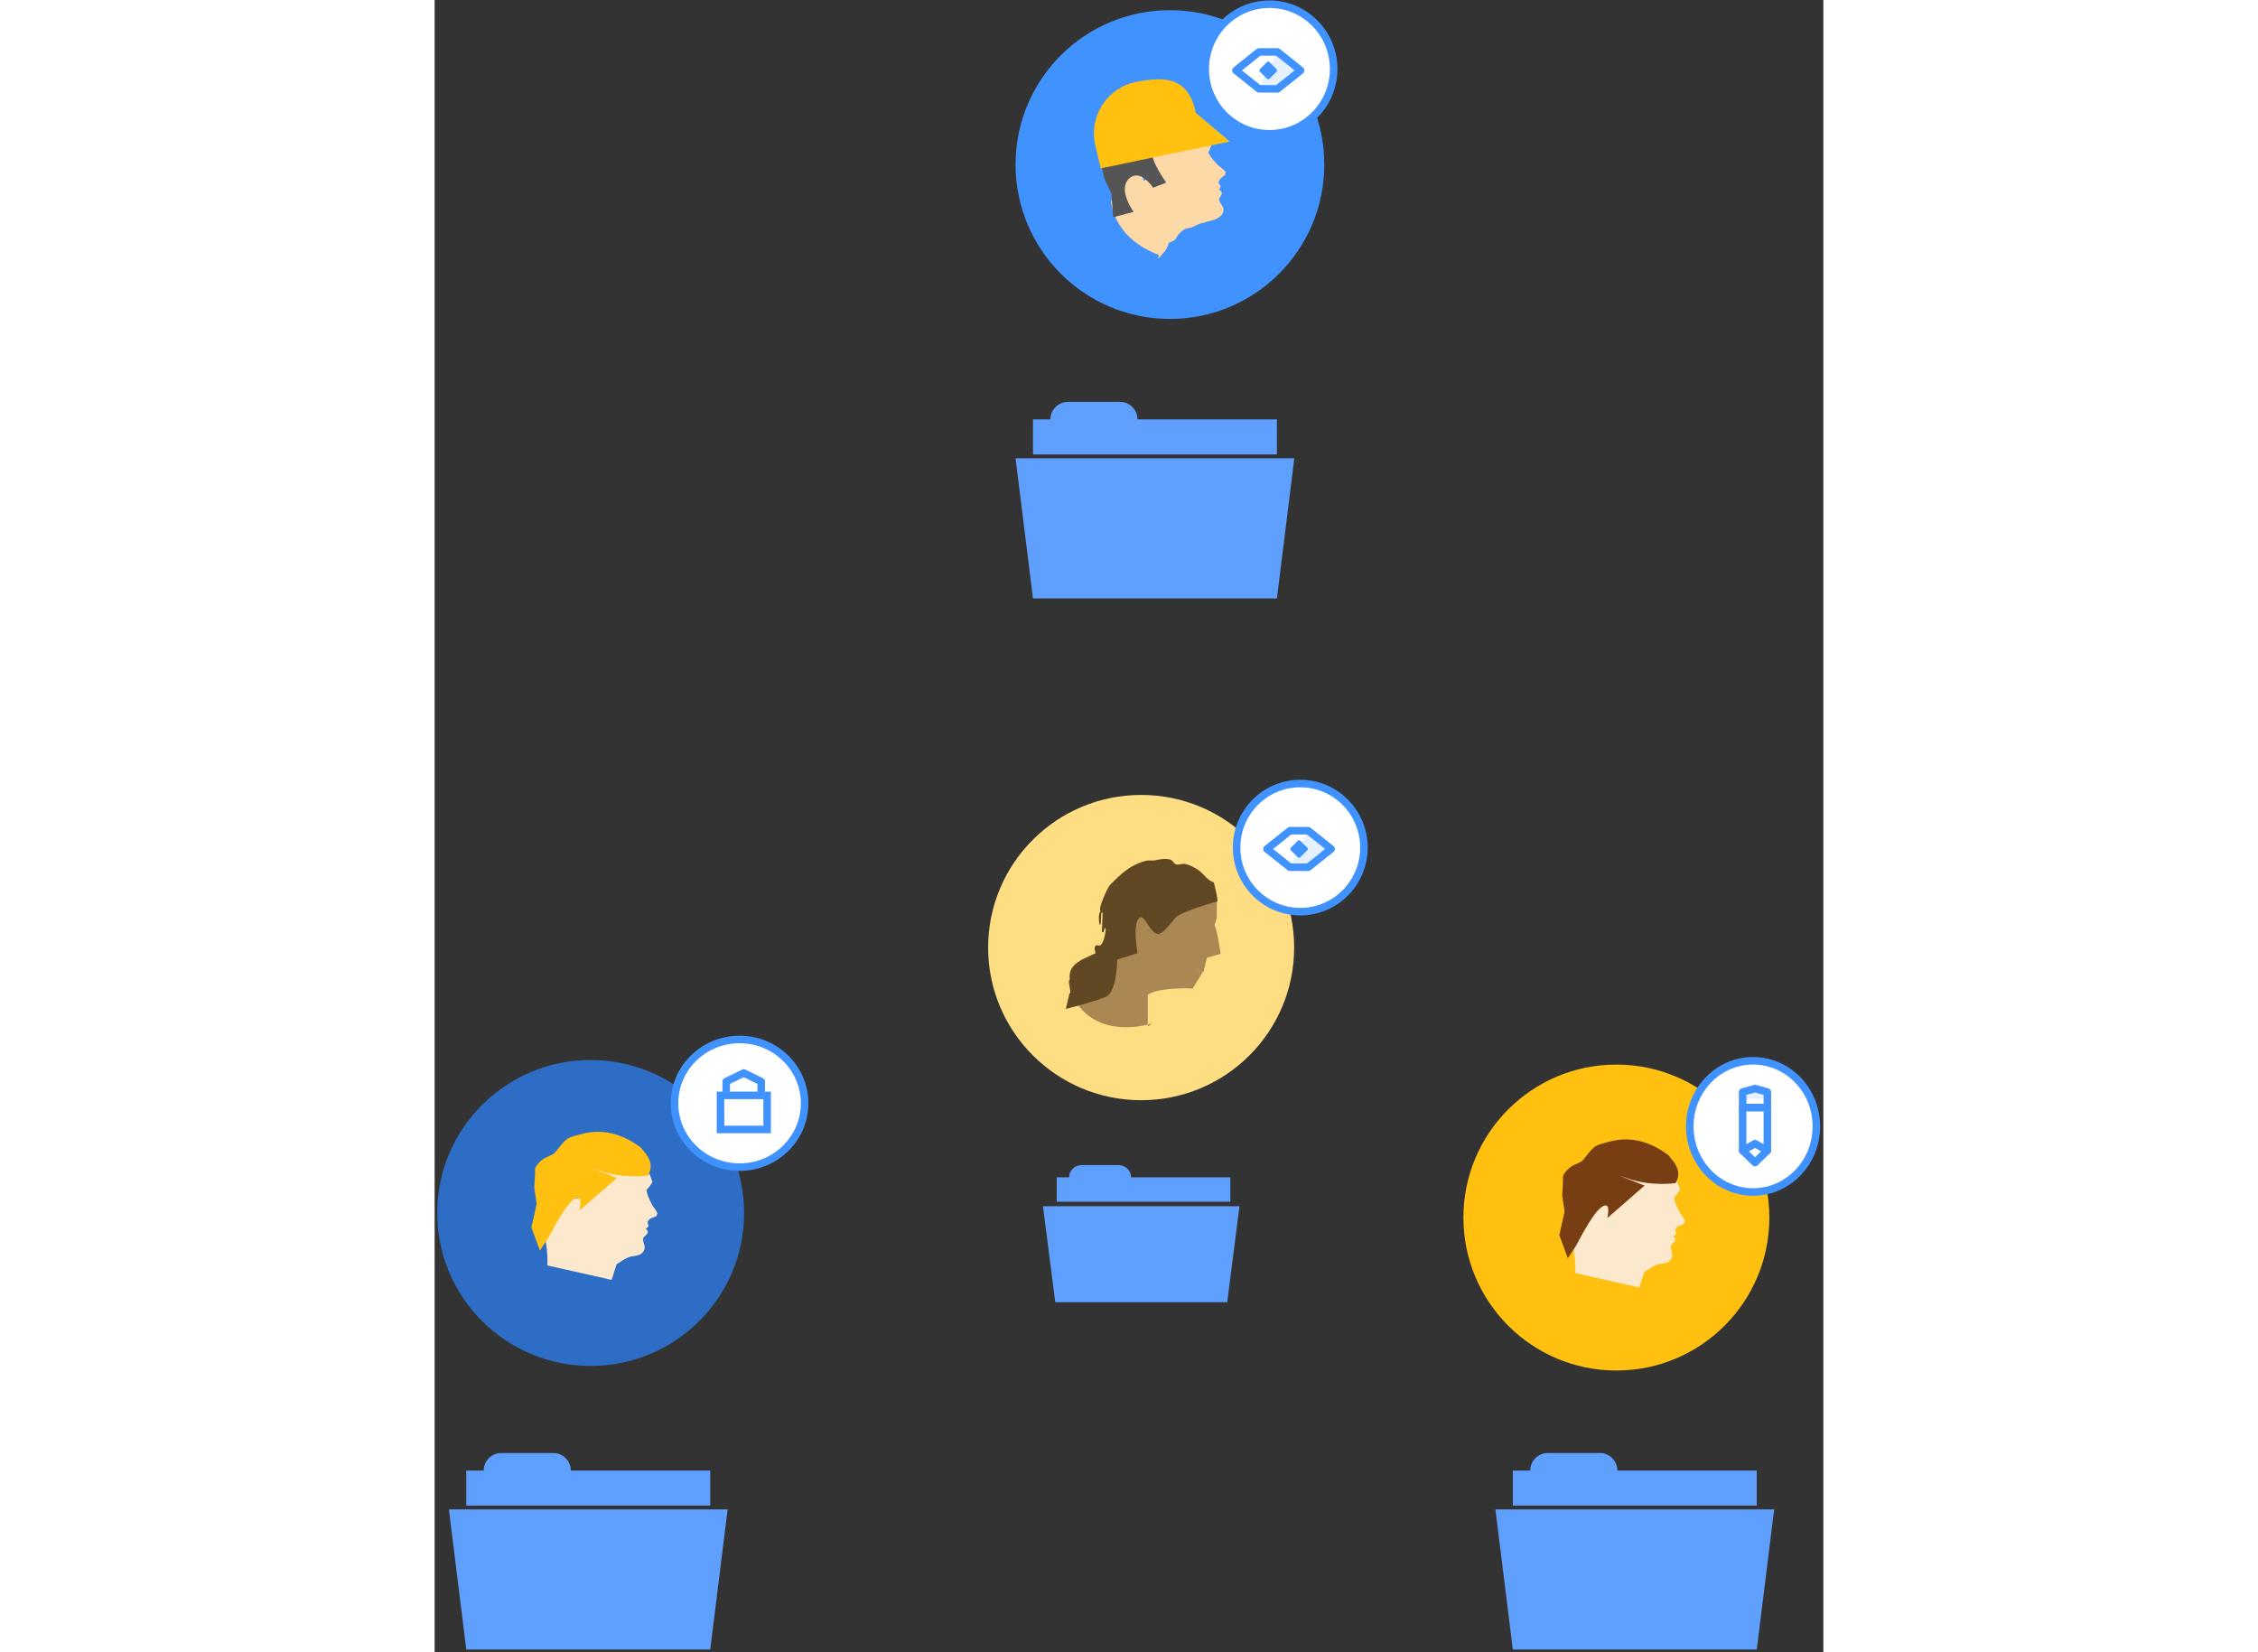 <svg xmlns="http://www.w3.org/2000/svg" height="270" viewBox="0 0 369 439">
  <rect x="0" y="0" width="369" height="439" fill="#333333" stroke="none"/>
  <g fill="none" fill-rule="evenodd" transform="translate(-29 -28)">
    <ellipse cx="70.458" cy="350.288" fill="#2D6DC5" rx="40.772" ry="40.645"/>
    <g transform="translate(54.707 328.717)">
      <path fill="#FCE8CC" d="M29.847,31.644 C30.542,30.282 29.641,29.797 29.665,28.461 C29.703,27.741 30.987,27.382 30.915,26.638 C30.967,26.235 30.696,26.03 30.378,25.849 C30.617,25.603 30.854,25.35 31.107,25.101 C31.244,24.749 30.922,24.575 30.891,24.172 C30.83,23.202 32.276,22.734 33.139,22.485 C33.242,22.252 33.355,22 33.485,21.761 C33.32,20.921 32.385,20.08 31.95,19.165 C31.224,17.673 30.734,16.71 30.587,15.453 C31.258,14.739 31.792,14.039 32.18,13.308 C31.926,12.601 31.676,11.901 31.399,11.187 C31.399,11.187 24.985,12.126 19.011,9.982 C13.036,7.837 15.578,17.369 15.578,17.369 L11.823,17.659 C11.823,17.659 12.662,9.777 8.925,11.744 C5.184,13.714 5.797,17.925 5.797,17.925 L1.936,20.337 C1.936,20.337 4.536,29.23 4.262,35.517 L21.321,39.342 L22.639,35.244 C22.639,35.244 25.578,33.031 27.003,33.075 C28.072,32.911 29.316,32.686 29.847,31.644 Z"/>
      <path fill="#FFC010" d="M2.263,31.546 L4.508,28.194 C4.508,28.194 8.434,20.366 10.833,18.32 C14.118,15.52 12.787,20.897 12.787,20.897 L22.731,12.262 C22.731,12.262 12.21,8.188 18.318,10.38 C24.426,12.57 30.983,11.613 30.983,11.613 C32.002,9.78 32.051,8.209 30.506,5.946 C30.016,5.352 29.526,4.745 29.042,4.144 C28.559,3.823 28.1,3.502 27.613,3.174 C23.428,0.419 18.546,-0.793 13.544,0.548 C12.406,0.859 10.227,1.26 9.208,2.137 C7.954,3.202 7.043,4.769 5.979,5.827 C5.264,6.173 4.564,6.515 3.853,6.85 C2.679,7.357 1.411,8.68 0.988,9.717 C0.984,10.29 0.974,10.848 0.967,11.421 C0.897,12.566 0.841,13.708 0.764,14.857 C0.977,16.281 1.177,17.723 1.397,19.151 C1.226,19.748 0.186,24.832 0,25.443"/>
    </g>
    <path fill="#FFFFFF" stroke="#4093FF" stroke-width="2" d="M110.024,338.105 C119.569,338.105 127.306,330.512 127.306,321.145 C127.306,311.779 119.569,304.186 110.024,304.186 C100.48,304.186 92.742,311.779 92.742,321.145 C92.742,330.512 100.48,338.105 110.024,338.105 Z"/>
    <polygon stroke="#4093FF" stroke-width="2" points="104.956 328.092 117.347 328.092 117.347 319.041 104.956 319.041"/>
    <polyline stroke="#4093FF" stroke-width="2" points="106.483 317.625 106.483 315.362 111.13 313.099 115.776 315.362 115.776 317.625" stroke-linecap="round" stroke-linejoin="round"/>
    <path fill="#5FA0FF" d="M215.763 139.44C215.763 136.88 213.68 134.786 211.134 134.786L197.246 134.786C194.699 134.786 192.616 136.88 192.616 139.44L187.987 139.44 187.987 148.75 197.246 148.75 211.134 148.75 252.799 148.75 252.799 139.44 215.763 139.44zM252.799 187L257.429 149.762 183.357 149.762 187.987 187 252.799 187zM65.192 418.726C65.192 416.166 63.109 414.071 60.562 414.071L46.674 414.071C44.128 414.071 42.045 416.166 42.045 418.726L37.415 418.726 37.415 428.036 46.674 428.036 60.562 428.036 102.228 428.036 102.228 418.726 65.192 418.726zM102.228 466.286L106.857 429.048 32.786 429.048 37.415 466.286 102.228 466.286zM214.061 340.81C214.061 339.029 212.578 337.571 210.765 337.571L200.878 337.571C199.065 337.571 197.582 339.029 197.582 340.81L194.286 340.81 194.286 347.286 200.878 347.286 210.765 347.286 240.429 347.286 240.429 340.81 214.061 340.81zM239.594 374L242.857 348.5 190.643 348.5 193.906 374 239.594 374zM343.263 418.726C343.263 416.166 341.18 414.071 338.634 414.071L324.746 414.071C322.199 414.071 320.116 416.166 320.116 418.726L315.487 418.726 315.487 428.036 324.746 428.036 338.634 428.036 380.299 428.036 380.299 418.726 343.263 418.726zM380.299 466.286L384.929 429.048 310.857 429.048 315.487 466.286 380.299 466.286z"/>
    <g transform="translate(183.357 27.929)">
      <circle cx="41.017" cy="43.79" r="41.017" fill="#4093FF"/>
      <g transform="rotate(39 -3.154 55.065)">
        <path fill="#FCD9A7" d="M21.102,39.026 L20.566,40.009 C20.537,38.137 20.195,36.645 21.043,34.866 C20.795,34.374 20.54,33.871 20.283,33.365 C20.332,32.838 20.385,32.326 20.426,31.808 C20.555,30.983 20.198,29.605 19.882,29.011 C19.583,28.663 19.288,28.327 18.989,27.993 C18.659,27.279 18.311,26.583 17.968,25.886 C17.137,24.707 16.289,23.557 15.455,22.411 C14.996,21.439 14.487,20.289 15.048,19.271 C15.786,17.934 16.69,18.405 17.775,17.636 C18.351,17.203 17.93,15.942 18.583,15.588 C18.887,15.316 19.212,15.427 19.534,15.588 C19.604,15.251 19.683,14.915 19.744,14.567 C19.958,14.256 20.283,14.423 20.631,14.224 C21.465,13.733 21.043,12.279 20.768,11.433 C20.903,11.214 21.043,10.982 21.172,10.743 C21.956,10.406 23.17,10.704 24.171,10.549 C25.803,10.31 26.877,10.175 27.995,9.593 C28.208,8.639 28.486,7.808 28.873,7.079 C29.598,6.892 30.315,6.705 31.058,6.535 C31.058,6.535 33.867,12.331 38.972,16.047 C44.081,19.76 34.797,23.01 34.797,23.01 L36.649,26.261 C36.649,26.261 42.688,21.152 43.15,25.331 C43.616,29.509 39.798,31.366 39.798,31.366 L39.964,35.893 C39.964,35.893 33.633,43.204 21.102,39.026" transform="matrix(-1 0 0 1 57.991 0)"/>
        <path fill="#555555" d="M16.321,28.316 C15.859,24.138 9.823,26.098 9.823,26.098 L7.968,22.847 C7.968,22.847 20.397,19.6 15.289,15.884 C10.183,12.171 7.374,6.372 7.374,6.372 C8.299,4.547 9.539,3.648 12.208,3.648 C12.957,3.722 13.712,3.783 14.461,3.844 C14.984,4.055 15.496,4.248 16.023,4.459 C20.532,6.317 24.177,9.579 25.83,14.342 C26.199,15.425 27.065,17.397 26.916,18.696 C26.743,20.29 25.974,21.879 25.701,23.321 C25.813,24.082 25.921,24.834 26.038,25.589 C26.269,26.809 25.895,28.556 25.286,29.466 C24.83,29.782 24.385,30.098 23.925,30.413 C23.039,31.098 22.15,31.771 21.263,32.462 C19.999,33.07 18.723,33.696 17.454,34.305 C17.065,34.77 13.53,38.392 13.138,38.878 L9.823,34.352 C9.823,34.352 16.787,32.494 16.321,28.316" transform="matrix(-1 0 0 1 34.307 0)"/>
        <path fill="#FFC010" d="M11.885,3.507 C19.401,-2.737 24.442,1.19 29.36,7.108 C34.276,13.03 33.462,21.813 27.544,26.732 L22.207,30.86 L0.065,3.758 L11.885,3.507 Z" transform="matrix(-1 0 0 1 32.64 0)"/>
      </g>
      <g transform="translate(49.942 .57)">
        <path fill="#FFFFFF" stroke="#4093FF" stroke-width="2" d="M17.516,35.047 C26.941,35.047 34.581,27.341 34.581,17.836 C34.581,8.33 26.941,0.624 17.516,0.624 C8.091,0.624 0.451,8.33 0.451,17.836 C0.451,27.341 8.091,35.047 17.516,35.047 Z"/>
        <polygon fill="#E5F1FF" points="19.658 13.298 17.816 16.979 19.044 18.206 17.202 20.046 16.587 19.433 14.745 23.113 19.658 23.113 25.8 18.206"/>
        <polygon fill="#4093FF" stroke="#4093FF" points="15.359 18.206 17.202 16.365 19.044 18.206 17.202 20.046" stroke-linecap="round" stroke-linejoin="round"/>
        <polygon stroke="#4093FF" stroke-width="2" points="19.658 23.113 14.745 23.113 8.603 18.206 14.745 13.298 19.658 13.298 25.8 18.206" stroke-linecap="round" stroke-linejoin="round"/>
      </g>
    </g>
    <g transform="translate(176.071 235.571)">
      <ellipse cx="40.656" cy="44.199" fill="#FFDE83" rx="40.656" ry="40.556"/>
      <path fill="#AB8754" d="M36.237,31.999 L60.783,31.571 L60.756,35.877 C60.756,36.733 60.374,37.595 60.151,38.293 C60.803,39.197 61.784,45.875 61.784,45.875 L58.134,46.898 L57.231,50.707 L54.833,49.965 L57.015,50.707 L54.325,55.095 C54.325,55.095 45.85,54.568 42.419,56.717 L42.419,65.26 C42.419,64.966 43.51,64.668 43.387,64.37 C43.387,64.37 29.855,68.988 23.071,58.336 L29.333,48.116 L36.237,31.999 Z"/>
      <path fill="#614824" d="M60.934,31.929 C60.934,31.929 51.543,34.503 49.821,36.224 C49.176,36.868 46.424,40.78 45.079,40.571 C42.828,40.225 41.689,35.417 40.341,36.224 C38.186,37.511 39.696,45.681 39.696,45.681 L34.305,47.399 C34.305,47.399 34.261,55.997 31.269,57.287 C28.274,58.578 20.643,60.501 20.643,60.501 L21.593,56.428 C22.331,56.356 20.976,52.917 21.693,52.711 C21.096,48.255 25.566,47.256 28.534,45.678 C28.401,45.069 28.126,44.329 28.425,43.898 C28.898,43.217 29.197,43.888 29.797,43.58 C30.672,43.128 31.121,40.636 31.269,39.49 C31.159,39.449 31.056,38.88 30.953,38.846 C30.847,39.438 30.741,40.092 30.638,40.092 L30.322,40.092 C30.106,40.092 30.274,40.092 30.425,34.934 L30.113,34.934 C30.037,34.934 29.972,37.333 29.9,38.1 C29.423,37.902 29.523,38.463 29.581,38.008 C29.413,37.385 29.217,35.085 29.9,34.551 C29.004,34.072 31.814,28.14 32.319,27.627 C34.94,24.967 37.414,22.376 41.789,21.175 C42.749,20.905 43.665,21.192 44.523,20.99 C45.481,20.768 46.915,20.453 48.311,20.792 C49.069,20.977 49.224,21.825 49.886,22.062 C50.686,22.339 51.382,21.86 52.202,21.959 C53.393,22.106 55.341,23.167 56.199,23.852 C57.5,24.882 58.227,26.299 59.991,26.898 C60.293,28.489 60.859,29.971 60.934,31.929"/>
      <g transform="translate(65.571)">
        <path fill="#FFFFFF" stroke="#4093FF" stroke-width="2" d="M17.362,34.654 C26.704,34.654 34.277,27.034 34.277,17.635 C34.277,8.236 26.704,0.617 17.362,0.617 C8.02,0.617 0.447,8.236 0.447,17.635 C0.447,27.034 8.02,34.654 17.362,34.654 Z"/>
        <polygon fill="#E5F1FF" points="19.485 13.149 17.659 16.788 18.877 18.001 17.05 19.821 16.442 19.214 14.615 22.853 19.485 22.853 25.573 18.001"/>
        <polygon fill="#4093FF" stroke="#4093FF" points="15.224 18.001 17.05 16.182 18.877 18.001 17.05 19.821" stroke-linecap="round" stroke-linejoin="round"/>
        <polygon stroke="#4093FF" stroke-width="2" points="19.485 22.853 14.615 22.853 8.528 18.001 14.615 13.149 19.485 13.149 25.573 18.001" stroke-linecap="round" stroke-linejoin="round"/>
      </g>
    </g>
    <g transform="translate(302.357 309.643)">
      <circle cx="40.645" cy="41.859" r="40.645" fill="#FFC010"/>
      <g transform="translate(25.484 21.101)">
        <path fill="#FCE8CC" d="M29.754,31.644 C30.447,30.282 29.549,29.797 29.573,28.461 C29.61,27.741 30.891,27.382 30.819,26.638 C30.87,26.235 30.601,26.03 30.283,25.849 C30.522,25.603 30.758,25.35 31.01,25.101 C31.147,24.749 30.826,24.575 30.795,24.172 C30.734,23.202 32.175,22.734 33.036,22.485 C33.138,22.252 33.251,22 33.381,21.761 C33.217,20.921 32.284,20.08 31.851,19.165 C31.127,17.673 30.638,16.71 30.491,15.453 C31.161,14.739 31.693,14.039 32.079,13.308 C31.827,12.601 31.577,11.901 31.301,11.187 C31.301,11.187 24.907,12.126 18.951,9.982 C12.995,7.837 15.529,17.369 15.529,17.369 L11.786,17.659 C11.786,17.659 12.623,9.777 8.897,11.744 C5.168,13.714 5.779,17.925 5.779,17.925 L1.93,20.337 C1.93,20.337 4.522,29.23 4.249,35.517 L21.255,39.342 L22.568,35.244 C22.568,35.244 25.498,33.031 26.919,33.075 C27.985,32.911 29.224,32.686 29.754,31.644 Z"/>
        <path fill="#783E13" d="M2.256,31.546 L4.494,28.194 C4.494,28.194 8.408,20.366 10.799,18.32 C14.074,15.52 12.748,20.897 12.748,20.897 L22.66,12.262 C22.66,12.262 12.172,8.188 18.261,10.38 C24.35,12.57 30.886,11.613 30.886,11.613 C31.902,9.78 31.951,8.209 30.411,5.946 C29.923,5.352 29.434,4.745 28.952,4.144 C28.47,3.823 28.013,3.502 27.527,3.174 C23.355,0.419 18.488,-0.793 13.502,0.548 C12.367,0.859 10.195,1.26 9.179,2.137 C7.929,3.202 7.022,4.769 5.96,5.827 C5.248,6.173 4.549,6.515 3.841,6.85 C2.671,7.357 1.407,8.68 0.985,9.717 C0.981,10.29 0.971,10.848 0.964,11.421 C0.894,12.566 0.838,13.708 0.761,14.857 C0.974,16.281 1.173,17.723 1.393,19.151 C1.222,19.748 0.185,24.832 0,25.443"/>
      </g>
      <path fill="#FFFFFF" stroke="#4093FF" stroke-width="2" d="M76.965,35.067 C86.251,35.067 93.78,27.264 93.78,17.637 C93.78,8.011 86.251,0.207 76.965,0.207 C67.678,0.207 60.15,8.011 60.15,17.637 C60.15,27.264 67.678,35.067 76.965,35.067 Z"/>
      <g transform="rotate(180 40.66 13.844)">
        <polygon fill="#FFFFFF" points="3.843 .437 .559 3.637 .559 17.351 7.127 17.351 7.127 3.637"/>
        <polygon fill="#E5F1FF" points=".559 17.351 .559 19.179 3.843 20.094 7.127 19.179 7.127 17.351"/>
        <polygon stroke="#4093FF" stroke-width="2" points="3.843 .437 .559 3.638 3.843 5.466 7.127 3.638" stroke-linecap="round" stroke-linejoin="round"/>
        <polyline stroke="#4093FF" stroke-width="2" points=".559 3.638 .559 15.067 7.127 15.067 7.127 3.638" stroke-linecap="round" stroke-linejoin="round"/>
        <polygon stroke="#4093FF" stroke-width="2" points=".559 15.067 .559 19.179 3.843 20.094 7.127 19.179 7.127 15.067" stroke-linecap="round" stroke-linejoin="round"/>
      </g>
    </g>
  </g>
</svg>
